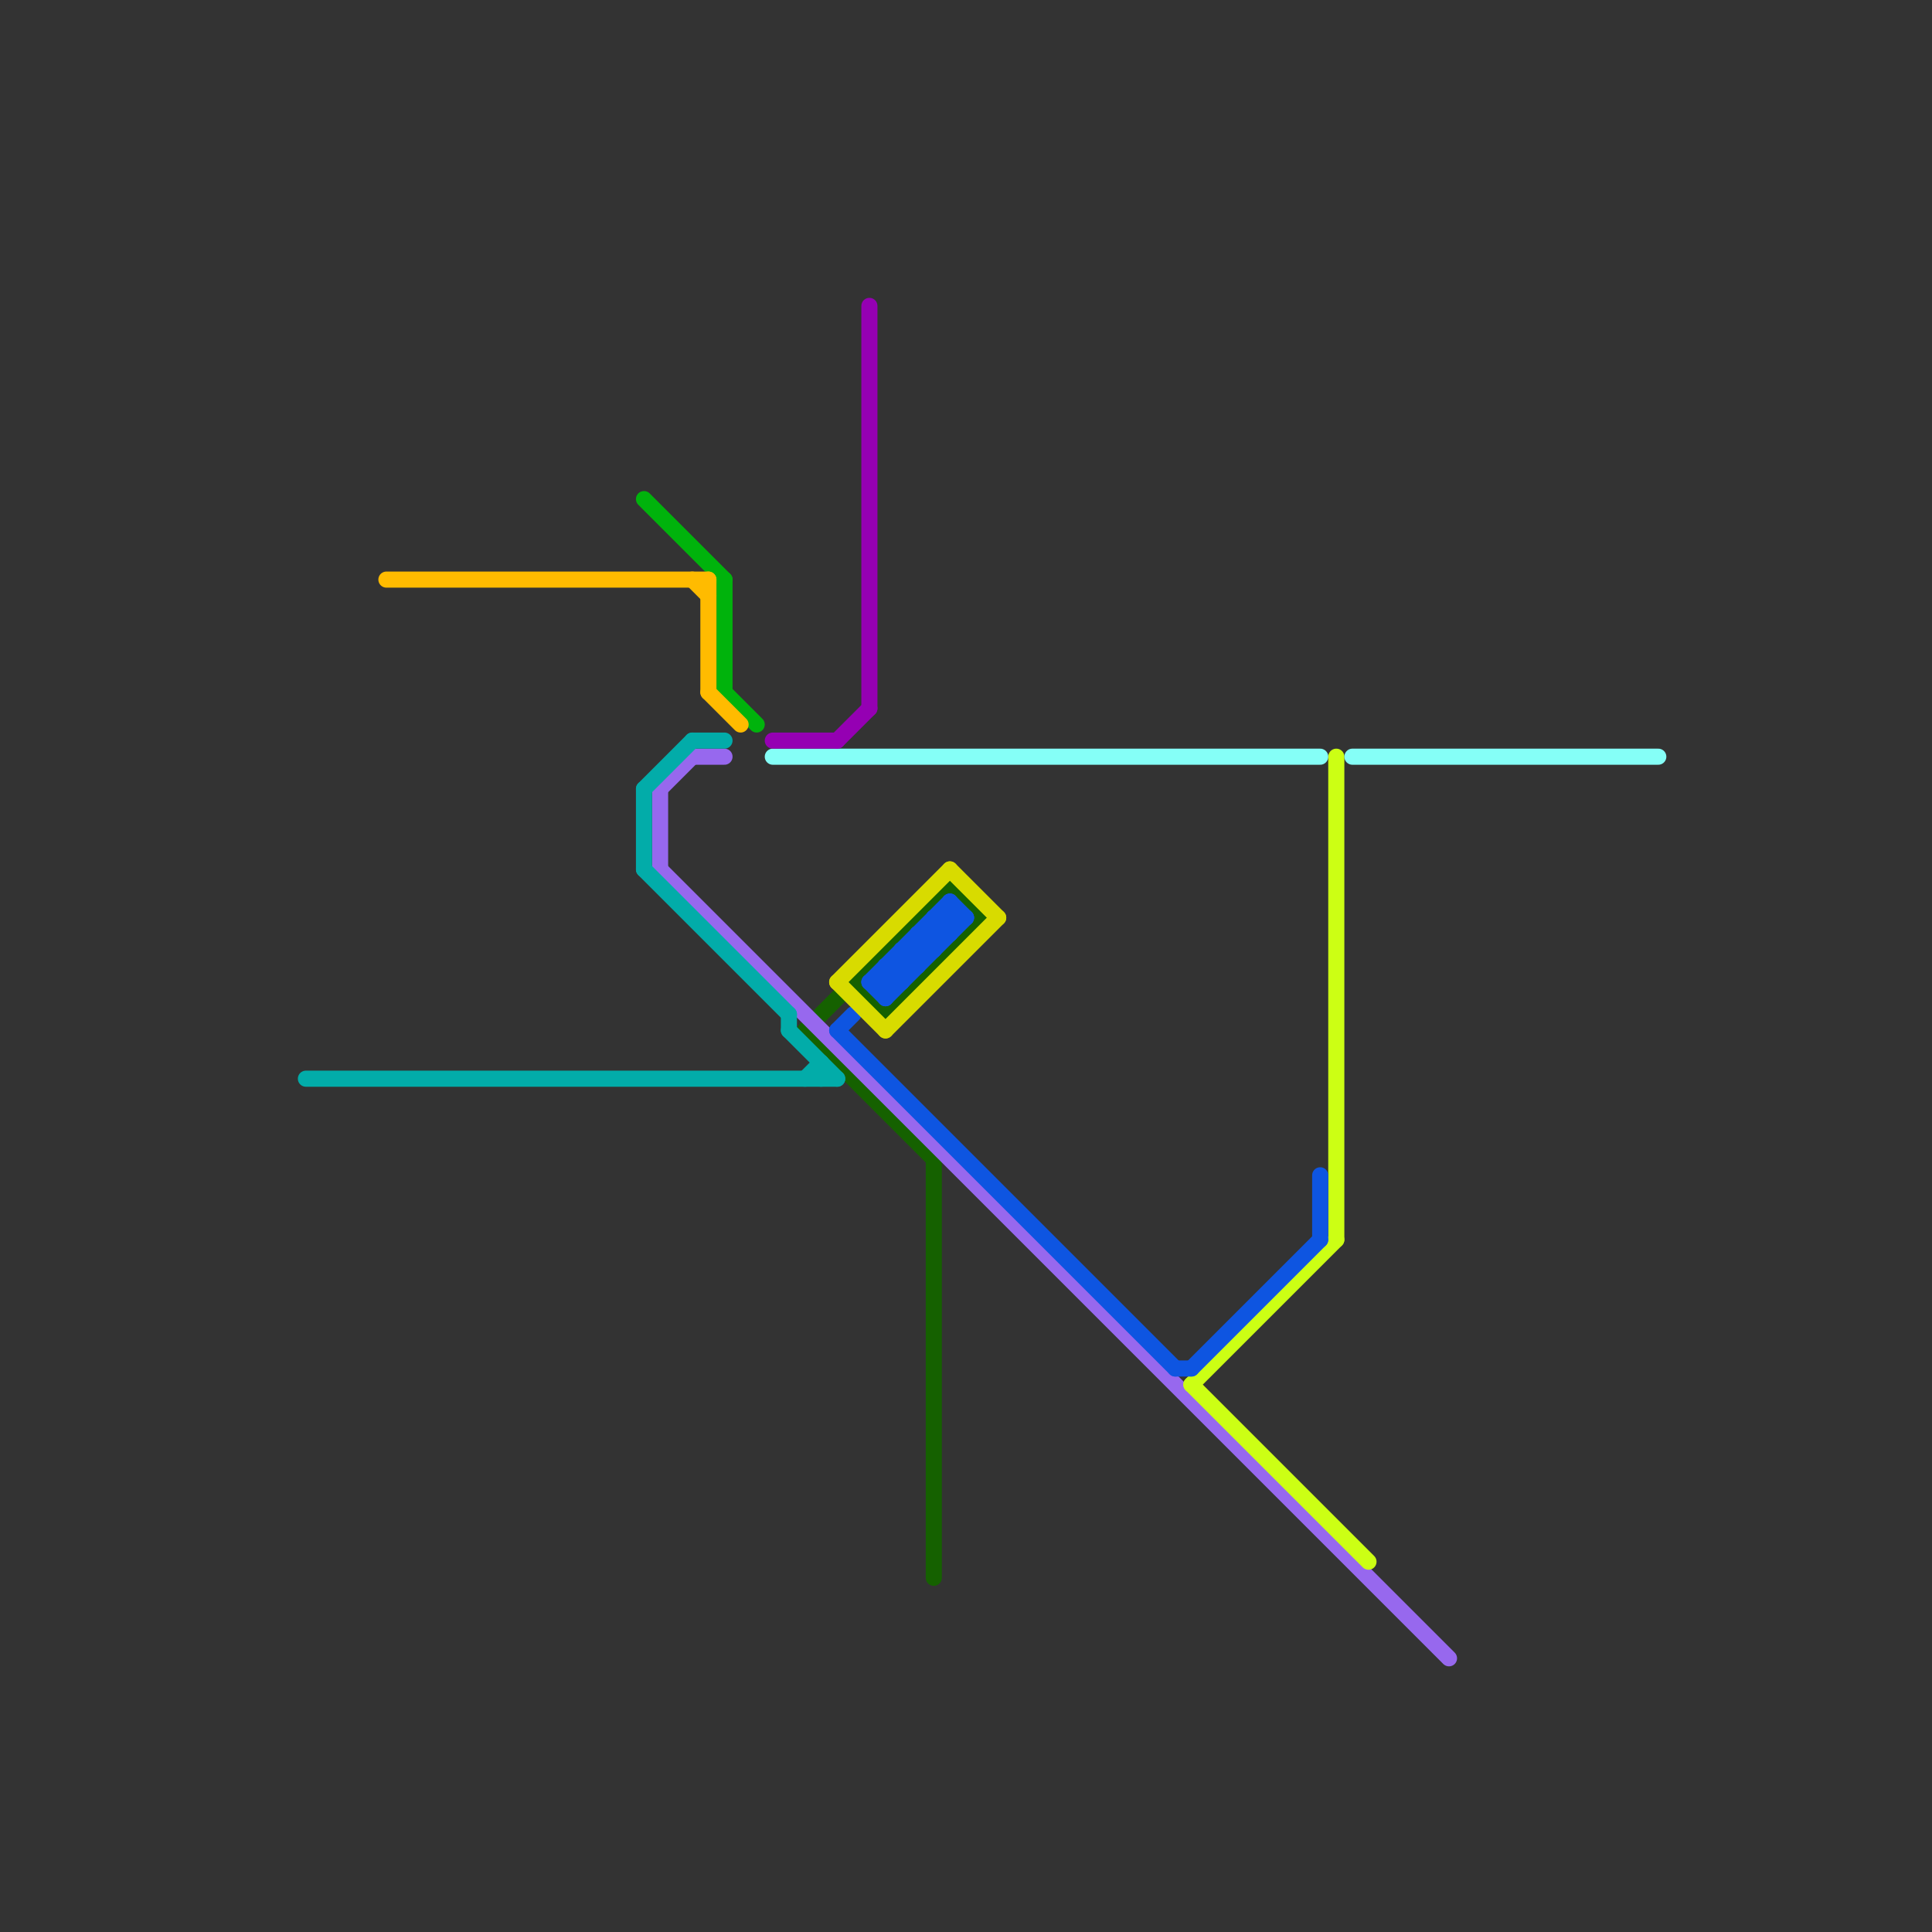 
<svg version="1.1" xmlns="http://www.w3.org/2000/svg" viewBox="0 0 120 120">
<rect x="0" y="0" width="120" height="120" fill="#333333" stroke="none"/>
<style>text { font: 1px Helvetica; font-weight: 600; white-space: pre; dominant-baseline: central; } line { stroke-width: 1; fill: none; stroke-linecap: round; stroke-linejoin: round; } .c0 { stroke: #156100 } .c1 { stroke: #9768ee } .c2 { stroke: #ccff14 } .c3 { stroke: #0e55e1 } .c4 { stroke: #02aca9 } .c5 { stroke: #d8db00 } .c6 { stroke: #85fff7 } .c7 { stroke: #9500b3 } .c8 { stroke: #00b30c } .c9 { stroke: #ffbb00 } .w1 { stroke-width: 1; }</style><defs><g id="wm-xf"><circle r="1.2" fill="#000"/><circle r="0.9" fill="#fff"/><circle r="0.6" fill="#000"/><circle r="0.3" fill="#fff"/></g><g id="wm"><circle r="0.6" fill="#000"/><circle r="0.3" fill="#fff"/></g></defs><line class="c0 " x1="59" y1="55" x2="61" y2="57"/><line class="c0 " x1="50" y1="64" x2="59" y2="55"/><line class="c0 " x1="55" y1="63" x2="61" y2="57"/><line class="c0 " x1="50" y1="64" x2="58" y2="72"/><line class="c0 " x1="58" y1="72" x2="58" y2="98"/><line class="c0 " x1="53" y1="61" x2="55" y2="63"/><line class="c1 " x1="43" y1="47" x2="45" y2="47"/><line class="c1 " x1="41" y1="49" x2="41" y2="54"/><line class="c1 " x1="41" y1="49" x2="43" y2="47"/><line class="c1 " x1="41" y1="54" x2="90" y2="103"/><line class="c2 " x1="74" y1="86" x2="83" y2="77"/><line class="c2 " x1="74" y1="86" x2="85" y2="97"/><line class="c2 " x1="83" y1="47" x2="83" y2="77"/><line class="c3 " x1="55" y1="60" x2="55" y2="62"/><line class="c3 " x1="57" y1="58" x2="58" y2="59"/><line class="c3 " x1="58" y1="57" x2="60" y2="57"/><line class="c3 " x1="74" y1="85" x2="82" y2="77"/><line class="c3 " x1="57" y1="58" x2="57" y2="60"/><line class="c3 " x1="52" y1="64" x2="53" y2="63"/><line class="c3 " x1="58" y1="57" x2="59" y2="58"/><line class="c3 " x1="54" y1="61" x2="55" y2="62"/><line class="c3 " x1="54" y1="61" x2="56" y2="61"/><line class="c3 " x1="58" y1="57" x2="58" y2="59"/><line class="c3 " x1="56" y1="59" x2="57" y2="60"/><line class="c3 " x1="56" y1="59" x2="58" y2="59"/><line class="c3 " x1="82" y1="73" x2="82" y2="77"/><line class="c3 " x1="73" y1="85" x2="74" y2="85"/><line class="c3 " x1="54" y1="61" x2="59" y2="56"/><line class="c3 " x1="55" y1="61" x2="59" y2="57"/><line class="c3 " x1="59" y1="56" x2="60" y2="57"/><line class="c3 " x1="56" y1="59" x2="56" y2="61"/><line class="c3 " x1="55" y1="62" x2="60" y2="57"/><line class="c3 " x1="59" y1="56" x2="59" y2="58"/><line class="c3 " x1="55" y1="60" x2="56" y2="61"/><line class="c3 " x1="55" y1="60" x2="57" y2="60"/><line class="c3 " x1="57" y1="58" x2="59" y2="58"/><line class="c3 " x1="52" y1="64" x2="73" y2="85"/><line class="c4 " x1="19" y1="67" x2="52" y2="67"/><line class="c4 " x1="40" y1="49" x2="43" y2="46"/><line class="c4 " x1="50" y1="67" x2="51" y2="66"/><line class="c4 " x1="49" y1="64" x2="52" y2="67"/><line class="c4 " x1="43" y1="46" x2="45" y2="46"/><line class="c4 " x1="49" y1="63" x2="49" y2="64"/><line class="c4 " x1="40" y1="54" x2="49" y2="63"/><line class="c4 " x1="40" y1="49" x2="40" y2="54"/><line class="c4 " x1="51" y1="66" x2="51" y2="67"/><line class="c5 " x1="55" y1="64" x2="62" y2="57"/><line class="c5 " x1="52" y1="61" x2="55" y2="64"/><line class="c5 " x1="59" y1="54" x2="62" y2="57"/><line class="c5 " x1="52" y1="61" x2="59" y2="54"/><line class="c6 " x1="84" y1="47" x2="103" y2="47"/><line class="c6 " x1="48" y1="47" x2="82" y2="47"/><line class="c7 " x1="52" y1="46" x2="54" y2="44"/><line class="c7 " x1="54" y1="19" x2="54" y2="44"/><line class="c7 " x1="48" y1="46" x2="52" y2="46"/><line class="c8 " x1="45" y1="43" x2="47" y2="45"/><line class="c8 " x1="40" y1="31" x2="45" y2="36"/><line class="c8 " x1="45" y1="36" x2="45" y2="43"/><line class="c9 " x1="43" y1="36" x2="44" y2="37"/><line class="c9 " x1="44" y1="43" x2="46" y2="45"/><line class="c9 " x1="24" y1="36" x2="44" y2="36"/><line class="c9 " x1="44" y1="36" x2="44" y2="43"/>
</svg>

